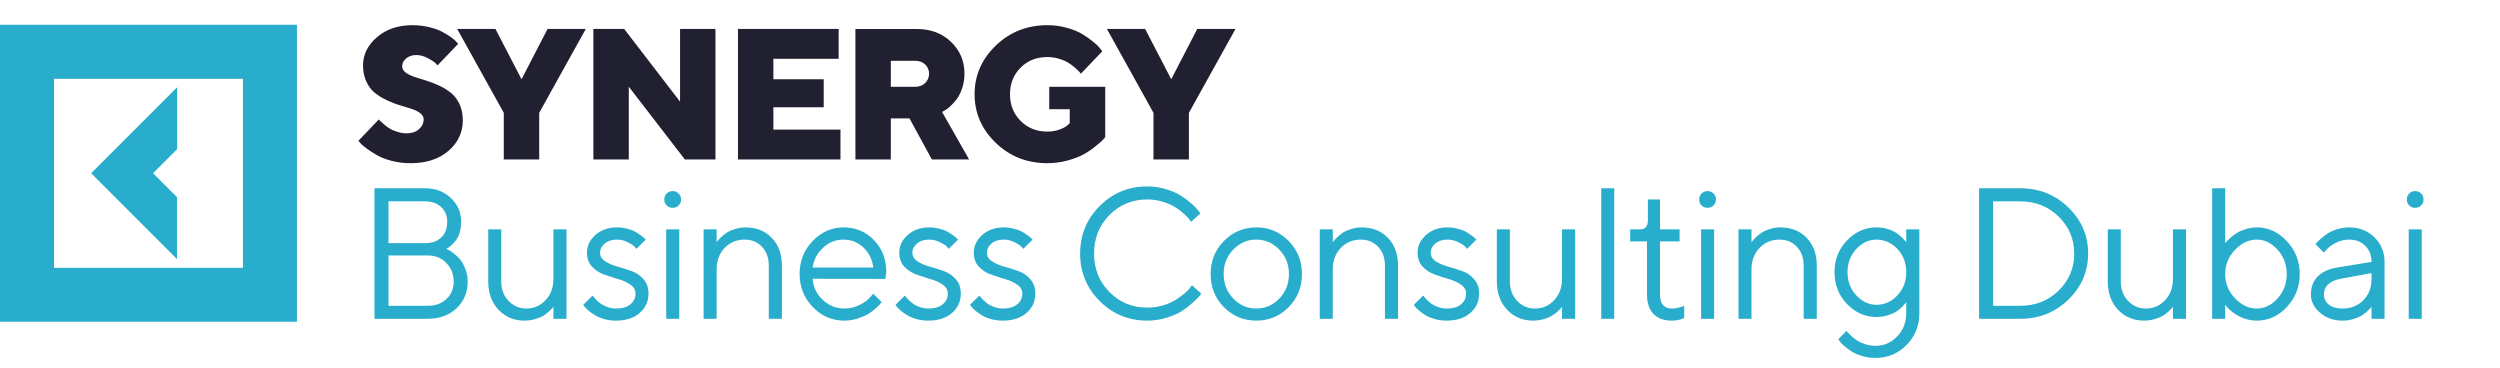 <?xml version="1.0" encoding="UTF-8"?> <svg xmlns="http://www.w3.org/2000/svg" width="319" height="47" viewBox="0 0 319 47" fill="none"> <path d="M22.584 33.062L11.632 22.105L22.599 11.134V19.034L19.529 22.105L22.584 25.162V33.062ZM37.891 3.16V41.051H0V3.16H37.891ZM30.998 10.056H6.893V34.17H30.998V10.056Z" fill="#28AECC"></path> <path d="M54.06 15.236C54.06 15.724 53.851 16.142 53.456 16.49C53.061 16.839 52.538 17.013 51.911 17.013C51.516 17.013 51.121 16.955 50.726 16.827C50.331 16.711 49.994 16.572 49.738 16.409C49.471 16.246 49.215 16.061 48.983 15.851C48.751 15.642 48.588 15.503 48.507 15.422C48.426 15.352 48.367 15.282 48.344 15.236L45.73 17.966L45.986 18.256C46.16 18.465 46.439 18.698 46.822 18.976C47.194 19.255 47.636 19.534 48.123 19.813C48.611 20.092 49.239 20.335 50.005 20.533C50.772 20.73 51.562 20.823 52.387 20.823C54.397 20.823 56.011 20.301 57.231 19.244C58.439 18.198 59.055 16.897 59.055 15.352C59.055 14.562 58.904 13.865 58.625 13.261C58.335 12.657 57.963 12.181 57.51 11.82C57.057 11.472 56.557 11.158 56 10.903C55.442 10.647 54.896 10.438 54.35 10.275C53.804 10.113 53.305 9.95 52.852 9.799C52.399 9.648 52.027 9.462 51.748 9.242C51.458 9.021 51.318 8.754 51.318 8.452C51.318 8.08 51.481 7.743 51.829 7.453C52.166 7.174 52.596 7.023 53.107 7.023C53.595 7.023 54.071 7.151 54.548 7.394C55.024 7.65 55.338 7.848 55.489 7.987C55.64 8.126 55.756 8.242 55.837 8.335L58.462 5.594L58.242 5.362C58.114 5.187 57.893 4.99 57.568 4.757C57.243 4.525 56.859 4.293 56.43 4.06C56 3.828 55.454 3.631 54.78 3.468C54.106 3.305 53.386 3.212 52.631 3.212C50.784 3.212 49.274 3.735 48.089 4.757C46.904 5.78 46.323 6.976 46.323 8.335C46.323 9.125 46.462 9.822 46.753 10.426C47.032 11.03 47.403 11.518 47.856 11.867C48.309 12.227 48.809 12.529 49.355 12.785C49.901 13.04 50.447 13.261 51.005 13.424C51.562 13.586 52.062 13.749 52.515 13.888C52.968 14.039 53.34 14.225 53.63 14.446C53.909 14.678 54.06 14.934 54.06 15.236ZM69.871 3.689L66.549 10.113L63.215 3.689H58.336L64.283 14.399V20.347H68.802V14.399L74.75 3.689H69.871ZM86.775 3.689V12.97L79.642 3.689H75.715V20.347H80.234V11.065L87.39 20.347H91.293V3.689H86.775ZM98.683 16.537V13.691H105.106V10.113H98.683V7.499H107.012V3.689H94.163V20.347H107.244V16.537H98.683ZM109.151 20.347H113.669V15.108H116.051L118.908 20.347H123.659L120.209 14.283L120.523 14.109C120.709 14.016 120.941 13.853 121.22 13.598C121.499 13.342 121.778 13.04 122.057 12.68C122.335 12.32 122.568 11.855 122.765 11.274C122.962 10.694 123.067 10.078 123.067 9.404C123.067 7.789 122.487 6.43 121.348 5.338C120.209 4.246 118.757 3.7 117.003 3.7H109.151V20.347ZM118.549 9.404C118.549 9.88 118.374 10.275 118.049 10.601C117.712 10.914 117.282 11.077 116.759 11.077H113.669V7.755H116.759C117.282 7.755 117.712 7.906 118.049 8.219C118.374 8.533 118.549 8.928 118.549 9.404ZM133.651 20.823C134.534 20.823 135.405 20.707 136.241 20.475C137.078 20.243 137.763 19.976 138.297 19.685C138.832 19.383 139.332 19.046 139.796 18.663C140.261 18.279 140.563 18.012 140.714 17.861C140.854 17.71 140.958 17.594 141.027 17.501V11.077H133.883V13.935H136.497V15.724L136.218 15.979C136.021 16.165 135.684 16.351 135.208 16.525C134.743 16.7 134.22 16.792 133.64 16.792C132.28 16.792 131.141 16.339 130.236 15.433C129.329 14.527 128.876 13.389 128.876 12.03C128.876 10.659 129.329 9.532 130.236 8.626C131.141 7.72 132.28 7.278 133.64 7.278C134.151 7.278 134.65 7.348 135.138 7.499C135.626 7.65 136.021 7.824 136.322 8.01C136.625 8.196 136.916 8.417 137.194 8.661C137.473 8.905 137.659 9.079 137.728 9.172C137.809 9.265 137.868 9.346 137.915 9.404L140.656 6.546L140.389 6.21C140.226 5.977 139.947 5.698 139.552 5.373C139.158 5.048 138.704 4.723 138.182 4.397C137.659 4.072 136.997 3.793 136.184 3.561C135.382 3.329 134.534 3.212 133.64 3.212C131.06 3.212 128.865 4.084 127.064 5.815C125.264 7.545 124.358 9.613 124.358 12.018C124.358 14.434 125.264 16.502 127.064 18.233C128.865 19.964 131.06 20.823 133.651 20.823ZM152.773 3.689L149.45 10.113L146.117 3.689H141.238L147.185 14.399V20.347H151.704V14.399L157.652 3.689H152.773Z" fill="#202031"></path> <path d="M56.948 31.758C57.025 31.789 57.122 31.831 57.238 31.885C57.355 31.94 57.571 32.087 57.889 32.327C58.206 32.567 58.485 32.83 58.725 33.117C58.965 33.403 59.182 33.802 59.376 34.313C59.577 34.817 59.678 35.351 59.678 35.916C59.678 37.295 59.205 38.433 58.261 39.332C57.316 40.23 56.084 40.679 54.566 40.679H47.782V24.021H54.206C55.554 24.021 56.661 24.435 57.529 25.264C58.404 26.085 58.841 27.099 58.841 28.307C58.841 28.795 58.779 29.248 58.656 29.667C58.532 30.077 58.373 30.406 58.179 30.654C57.986 30.902 57.792 31.115 57.599 31.293C57.413 31.463 57.258 31.579 57.134 31.641L56.948 31.758ZM49.571 39.018H54.566C55.566 39.018 56.367 38.728 56.971 38.147C57.583 37.566 57.889 36.822 57.889 35.916C57.889 34.995 57.579 34.213 56.959 33.57C56.348 32.919 55.55 32.594 54.566 32.594H49.571V39.018ZM54.206 25.694H49.571V31.026H54.206C55.097 31.026 55.794 30.786 56.297 30.305C56.809 29.818 57.064 29.151 57.064 28.307C57.064 27.533 56.809 26.906 56.297 26.425C55.794 25.938 55.097 25.694 54.206 25.694ZM70.616 40.679V39.134C70.585 39.181 70.538 39.246 70.476 39.332C70.414 39.409 70.267 39.552 70.035 39.762C69.81 39.963 69.566 40.145 69.303 40.308C69.04 40.462 68.691 40.602 68.258 40.726C67.832 40.85 67.39 40.912 66.933 40.912C65.601 40.912 64.494 40.451 63.611 39.529C62.736 38.6 62.298 37.396 62.298 35.916V29.26H63.959V35.916C63.959 36.916 64.269 37.74 64.889 38.391C65.508 39.041 66.267 39.367 67.166 39.367C68.134 39.367 68.951 39.01 69.617 38.298C70.283 37.585 70.616 36.675 70.616 35.568V29.26H72.288V40.679H70.616ZM82.402 30.573L81.205 31.758C81.143 31.665 81.05 31.556 80.926 31.432C80.81 31.301 80.535 31.126 80.102 30.91C79.668 30.685 79.203 30.573 78.707 30.573C78.073 30.573 77.558 30.739 77.162 31.072C76.767 31.405 76.57 31.793 76.57 32.234C76.57 32.691 76.783 33.059 77.209 33.337C77.635 33.616 78.15 33.841 78.754 34.011C79.358 34.174 79.962 34.364 80.566 34.58C81.17 34.79 81.685 35.138 82.111 35.626C82.537 36.106 82.75 36.722 82.75 37.473C82.75 38.457 82.375 39.278 81.623 39.936C80.872 40.586 79.861 40.912 78.591 40.912C78.049 40.912 77.538 40.842 77.058 40.703C76.585 40.563 76.194 40.397 75.885 40.203C75.575 40.009 75.304 39.816 75.071 39.622C74.847 39.421 74.68 39.25 74.572 39.111L74.421 38.89L75.617 37.705C75.648 37.752 75.691 37.814 75.745 37.891C75.799 37.961 75.919 38.093 76.105 38.286C76.299 38.472 76.504 38.642 76.721 38.797C76.938 38.944 77.217 39.076 77.558 39.192C77.898 39.309 78.243 39.367 78.591 39.367C79.397 39.367 80.013 39.188 80.438 38.832C80.872 38.476 81.089 38.023 81.089 37.473C81.089 37.001 80.872 36.617 80.438 36.323C80.013 36.021 79.498 35.785 78.893 35.614C78.297 35.436 77.697 35.243 77.093 35.033C76.489 34.817 75.97 34.48 75.536 34.023C75.11 33.558 74.897 32.962 74.897 32.234C74.897 31.374 75.257 30.623 75.978 29.98C76.706 29.337 77.615 29.016 78.707 29.016C79.149 29.016 79.579 29.07 79.997 29.179C80.423 29.279 80.771 29.407 81.042 29.562C81.314 29.709 81.554 29.864 81.763 30.027C81.98 30.181 82.135 30.305 82.227 30.398L82.402 30.573ZM85.01 40.679V29.26H86.671V40.679H85.01ZM85.068 26.216C84.867 26.007 84.766 25.752 84.766 25.45C84.766 25.148 84.867 24.896 85.068 24.695C85.278 24.485 85.533 24.381 85.835 24.381C86.137 24.381 86.389 24.485 86.59 24.695C86.799 24.896 86.904 25.148 86.904 25.45C86.904 25.752 86.799 26.007 86.59 26.216C86.389 26.418 86.137 26.518 85.835 26.518C85.533 26.518 85.278 26.418 85.068 26.216ZM91.441 29.26V30.921C91.472 30.875 91.518 30.809 91.58 30.724C91.642 30.639 91.789 30.484 92.022 30.259C92.254 30.034 92.498 29.841 92.753 29.678C93.016 29.508 93.361 29.357 93.787 29.225C94.221 29.086 94.666 29.016 95.124 29.016C96.502 29.016 97.621 29.461 98.48 30.352C99.341 31.243 99.77 32.424 99.77 33.895V40.679H98.098V33.895C98.098 32.896 97.807 32.094 97.226 31.49C96.653 30.879 95.913 30.573 95.007 30.573C93.993 30.573 93.145 30.929 92.463 31.641C91.782 32.354 91.441 33.264 91.441 34.371V40.679H89.78V29.26H91.441ZM112.973 35.591L103.692 35.568C103.754 36.598 104.176 37.489 104.958 38.24C105.748 38.991 106.673 39.367 107.734 39.367C108.447 39.367 109.109 39.208 109.721 38.89C110.333 38.573 110.766 38.255 111.021 37.938L111.428 37.473L112.497 38.542C112.45 38.604 112.381 38.693 112.287 38.809C112.202 38.917 112.009 39.107 111.707 39.378C111.413 39.642 111.092 39.878 110.743 40.087C110.402 40.288 109.957 40.478 109.407 40.656C108.865 40.826 108.307 40.912 107.734 40.912C106.178 40.912 104.838 40.335 103.715 39.181C102.592 38.019 102.03 36.613 102.03 34.964C102.03 33.314 102.584 31.912 103.692 30.759C104.806 29.597 106.116 29.016 107.618 29.016C109.175 29.016 110.476 29.558 111.521 30.642C112.567 31.719 113.09 33.082 113.09 34.731L112.973 35.591ZM110.174 31.583C109.469 30.91 108.617 30.573 107.618 30.573C106.619 30.573 105.748 30.925 105.004 31.63C104.261 32.334 103.823 33.171 103.692 34.139H111.428C111.304 33.109 110.886 32.257 110.174 31.583ZM122.25 30.573L121.053 31.758C120.991 31.665 120.899 31.556 120.774 31.432C120.659 31.301 120.383 31.126 119.95 30.91C119.516 30.685 119.052 30.573 118.556 30.573C117.92 30.573 117.406 30.739 117.011 31.072C116.615 31.405 116.419 31.793 116.419 32.234C116.419 32.691 116.631 33.059 117.057 33.337C117.483 33.616 117.998 33.841 118.602 34.011C119.207 34.174 119.81 34.364 120.415 34.58C121.018 34.79 121.534 35.138 121.96 35.626C122.386 36.106 122.599 36.722 122.599 37.473C122.599 38.457 122.223 39.278 121.472 39.936C120.721 40.586 119.71 40.912 118.44 40.912C117.897 40.912 117.386 40.842 116.907 40.703C116.434 40.563 116.042 40.397 115.733 40.203C115.423 40.009 115.152 39.816 114.92 39.622C114.695 39.421 114.529 39.25 114.42 39.111L114.269 38.89L115.466 37.705C115.497 37.752 115.54 37.814 115.593 37.891C115.648 37.961 115.768 38.093 115.954 38.286C116.147 38.472 116.353 38.642 116.569 38.797C116.786 38.944 117.065 39.076 117.406 39.192C117.747 39.309 118.091 39.367 118.44 39.367C119.245 39.367 119.861 39.188 120.287 38.832C120.721 38.476 120.937 38.023 120.937 37.473C120.937 37.001 120.721 36.617 120.287 36.323C119.861 36.021 119.345 35.785 118.742 35.614C118.146 35.436 117.545 35.243 116.941 35.033C116.337 34.817 115.818 34.48 115.384 34.023C114.958 33.558 114.746 32.962 114.746 32.234C114.746 31.374 115.105 30.623 115.826 29.98C116.553 29.337 117.464 29.016 118.556 29.016C118.997 29.016 119.427 29.07 119.845 29.179C120.271 29.279 120.62 29.407 120.891 29.562C121.161 29.709 121.402 29.864 121.612 30.027C121.828 30.181 121.983 30.305 122.075 30.398L122.25 30.573ZM131.759 30.573L130.562 31.758C130.5 31.665 130.408 31.556 130.284 31.432C130.168 31.301 129.892 31.126 129.459 30.91C129.025 30.685 128.56 30.573 128.065 30.573C127.43 30.573 126.914 30.739 126.52 31.072C126.125 31.405 125.927 31.793 125.927 32.234C125.927 32.691 126.14 33.059 126.566 33.337C126.992 33.616 127.507 33.841 128.111 34.011C128.716 34.174 129.319 34.364 129.924 34.58C130.528 34.79 131.043 35.138 131.469 35.626C131.895 36.106 132.107 36.722 132.107 37.473C132.107 38.457 131.732 39.278 130.981 39.936C130.229 40.586 129.218 40.912 127.949 40.912C127.407 40.912 126.895 40.842 126.415 40.703C125.943 40.563 125.552 40.397 125.242 40.203C124.932 40.009 124.661 39.816 124.428 39.622C124.204 39.421 124.037 39.25 123.929 39.111L123.779 38.89L124.975 37.705C125.006 37.752 125.049 37.814 125.103 37.891C125.157 37.961 125.277 38.093 125.463 38.286C125.657 38.472 125.862 38.642 126.078 38.797C126.295 38.944 126.574 39.076 126.914 39.192C127.255 39.309 127.6 39.367 127.949 39.367C128.754 39.367 129.37 39.188 129.796 38.832C130.229 38.476 130.447 38.023 130.447 37.473C130.447 37.001 130.229 36.617 129.796 36.323C129.37 36.021 128.855 35.785 128.251 35.614C127.655 35.436 127.054 35.243 126.451 35.033C125.846 34.817 125.328 34.48 124.893 34.023C124.467 33.558 124.255 32.962 124.255 32.234C124.255 31.374 124.615 30.623 125.335 29.98C126.063 29.337 126.973 29.016 128.065 29.016C128.506 29.016 128.937 29.07 129.354 29.179C129.78 29.279 130.129 29.407 130.4 29.562C130.671 29.709 130.911 29.864 131.12 30.027C131.337 30.181 131.492 30.305 131.585 30.398L131.759 30.573ZM140.322 38.414C138.657 36.749 137.824 34.728 137.824 32.35C137.824 29.973 138.657 27.951 140.322 26.286C141.987 24.621 144.008 23.788 146.386 23.788C147.23 23.788 148.039 23.909 148.814 24.149C149.588 24.381 150.227 24.664 150.73 24.997C151.242 25.33 151.687 25.666 152.067 26.007C152.454 26.348 152.732 26.638 152.903 26.878L153.17 27.239L151.974 28.307C151.927 28.23 151.857 28.129 151.765 28.005C151.671 27.874 151.455 27.645 151.114 27.32C150.773 26.995 150.401 26.708 149.999 26.46C149.604 26.205 149.081 25.973 148.43 25.763C147.78 25.554 147.098 25.45 146.386 25.45C144.481 25.45 142.874 26.112 141.565 27.436C140.256 28.76 139.602 30.398 139.602 32.35C139.602 34.302 140.256 35.94 141.565 37.264C142.874 38.588 144.481 39.25 146.386 39.25C147.098 39.25 147.78 39.154 148.43 38.96C149.081 38.759 149.62 38.519 150.046 38.24C150.479 37.961 150.858 37.686 151.183 37.415C151.509 37.136 151.742 36.892 151.881 36.683L152.101 36.393L153.287 37.473C153.224 37.566 153.128 37.69 152.996 37.845C152.872 37.992 152.589 38.263 152.148 38.658C151.714 39.053 151.254 39.405 150.766 39.715C150.278 40.025 149.634 40.304 148.837 40.551C148.048 40.792 147.23 40.912 146.386 40.912C144.008 40.912 141.987 40.079 140.322 38.414ZM163.236 38.1C164.058 37.248 164.468 36.207 164.468 34.975C164.468 33.736 164.058 32.695 163.236 31.851C162.423 30.999 161.444 30.573 160.298 30.573C159.159 30.573 158.179 30.999 157.359 31.851C156.545 32.695 156.139 33.732 156.139 34.964C156.139 36.188 156.545 37.229 157.359 38.089C158.179 38.941 159.159 39.367 160.298 39.367C161.444 39.367 162.423 38.944 163.236 38.1ZM156.174 39.192C155.043 38.046 154.478 36.641 154.478 34.975C154.478 33.303 155.043 31.893 156.174 30.747C157.312 29.593 158.69 29.016 160.31 29.016C161.928 29.016 163.303 29.593 164.433 30.747C165.564 31.893 166.129 33.303 166.129 34.975C166.129 36.641 165.564 38.046 164.433 39.192C163.303 40.339 161.928 40.912 160.31 40.912C158.69 40.912 157.312 40.339 156.174 39.192ZM170.062 29.26V30.921C170.093 30.875 170.14 30.809 170.202 30.724C170.264 30.639 170.411 30.484 170.643 30.259C170.876 30.034 171.12 29.841 171.375 29.678C171.638 29.508 171.983 29.357 172.409 29.225C172.842 29.086 173.288 29.016 173.745 29.016C175.123 29.016 176.242 29.461 177.102 30.352C177.961 31.243 178.391 32.424 178.391 33.895V40.679H176.718V33.895C176.718 32.896 176.428 32.094 175.848 31.49C175.275 30.879 174.535 30.573 173.629 30.573C172.614 30.573 171.766 30.929 171.085 31.641C170.403 32.354 170.062 33.264 170.062 34.371V40.679H168.401V29.26H170.062ZM188.389 30.573L187.192 31.758C187.13 31.665 187.037 31.556 186.913 31.432C186.797 31.301 186.522 31.126 186.089 30.91C185.655 30.685 185.19 30.573 184.694 30.573C184.059 30.573 183.544 30.739 183.15 31.072C182.754 31.405 182.557 31.793 182.557 32.234C182.557 32.691 182.77 33.059 183.196 33.337C183.622 33.616 184.137 33.841 184.741 34.011C185.345 34.174 185.949 34.364 186.553 34.58C187.157 34.79 187.672 35.138 188.098 35.626C188.524 36.106 188.737 36.722 188.737 37.473C188.737 38.457 188.361 39.278 187.61 39.936C186.859 40.586 185.848 40.912 184.578 40.912C184.036 40.912 183.525 40.842 183.044 40.703C182.572 40.563 182.181 40.397 181.872 40.203C181.562 40.009 181.29 39.816 181.058 39.622C180.834 39.421 180.667 39.25 180.559 39.111L180.408 38.89L181.604 37.705C181.635 37.752 181.677 37.814 181.732 37.891C181.787 37.961 181.907 38.093 182.092 38.286C182.286 38.472 182.491 38.642 182.708 38.797C182.925 38.944 183.203 39.076 183.544 39.192C183.885 39.309 184.23 39.367 184.578 39.367C185.383 39.367 185.999 39.188 186.425 38.832C186.859 38.476 187.076 38.023 187.076 37.473C187.076 37.001 186.859 36.617 186.425 36.323C185.999 36.021 185.484 35.785 184.881 35.614C184.284 35.436 183.684 35.243 183.079 35.033C182.476 34.817 181.957 34.48 181.523 34.023C181.097 33.558 180.884 32.962 180.884 32.234C180.884 31.374 181.244 30.623 181.964 29.98C182.692 29.337 183.603 29.016 184.694 29.016C185.136 29.016 185.566 29.07 185.984 29.179C186.41 29.279 186.759 29.407 187.029 29.562C187.3 29.709 187.54 29.864 187.749 30.027C187.967 30.181 188.122 30.305 188.214 30.398L188.389 30.573ZM199.314 40.679V39.134C199.284 39.181 199.238 39.246 199.175 39.332C199.113 39.409 198.966 39.552 198.734 39.762C198.51 39.963 198.266 40.145 198.002 40.308C197.739 40.462 197.39 40.602 196.957 40.726C196.531 40.85 196.089 40.912 195.633 40.912C194.3 40.912 193.193 40.451 192.31 39.529C191.435 38.6 190.997 37.396 190.997 35.916V29.26H192.659V35.916C192.659 36.916 192.968 37.74 193.587 38.391C194.207 39.041 194.966 39.367 195.865 39.367C196.833 39.367 197.65 39.01 198.315 38.298C198.982 37.585 199.314 36.675 199.314 35.568V29.26H200.987V40.679H199.314ZM205.978 24.021V40.679H204.316V24.021H205.978ZM210.271 28.075V25.45H211.816V29.26H214.314V30.805H211.816V37.589C211.816 38.782 212.331 39.374 213.361 39.367C213.616 39.367 213.868 39.336 214.116 39.274C214.371 39.212 214.565 39.157 214.697 39.111L214.906 39.018V40.563C214.433 40.803 213.895 40.919 213.291 40.912C212.307 40.912 211.537 40.625 210.979 40.052C210.43 39.471 210.155 38.65 210.155 37.589V30.805H208.005V29.26H209.318C209.954 29.26 210.271 28.865 210.271 28.075ZM217.061 40.679V29.26H218.723V40.679H217.061ZM217.12 26.216C216.918 26.007 216.817 25.752 216.817 25.45C216.817 25.148 216.918 24.896 217.12 24.695C217.329 24.485 217.585 24.381 217.887 24.381C218.188 24.381 218.44 24.485 218.642 24.695C218.851 24.896 218.955 25.148 218.955 25.45C218.955 25.752 218.851 26.007 218.642 26.216C218.44 26.418 218.188 26.518 217.887 26.518C217.585 26.518 217.329 26.418 217.12 26.216ZM223.492 29.26V30.921C223.523 30.875 223.57 30.809 223.631 30.724C223.693 30.639 223.84 30.484 224.073 30.259C224.305 30.034 224.549 29.841 224.805 29.678C225.069 29.508 225.412 29.357 225.838 29.225C226.273 29.086 226.717 29.016 227.175 29.016C228.553 29.016 229.672 29.461 230.532 30.352C231.392 31.243 231.822 32.424 231.822 33.895V40.679H230.149V33.895C230.149 32.896 229.859 32.094 229.277 31.49C228.704 30.879 227.965 30.573 227.058 30.573C226.044 30.573 225.196 30.929 224.514 31.641C223.833 32.354 223.492 33.264 223.492 34.371V40.679H221.831V29.26H223.492ZM243.235 39.971V38.542C243.205 38.588 243.158 38.654 243.096 38.739C243.035 38.824 242.887 38.979 242.655 39.204C242.43 39.428 242.182 39.626 241.911 39.796C241.64 39.959 241.28 40.11 240.83 40.249C240.39 40.381 239.925 40.447 239.437 40.447C237.996 40.447 236.742 39.893 235.673 38.786C234.612 37.67 234.081 36.319 234.081 34.731C234.081 33.144 234.612 31.796 235.673 30.689C236.734 29.574 237.989 29.016 239.437 29.016C239.925 29.016 240.386 29.082 240.819 29.213C241.261 29.337 241.624 29.496 241.911 29.69C242.198 29.876 242.442 30.065 242.643 30.259C242.852 30.453 243.003 30.611 243.096 30.735L243.235 30.921V29.26H244.909V39.971C244.909 41.574 244.363 42.925 243.27 44.025C242.186 45.125 240.865 45.674 239.309 45.674C238.705 45.674 238.128 45.589 237.578 45.419C237.036 45.256 236.59 45.059 236.242 44.826C235.893 44.602 235.584 44.373 235.313 44.141C235.05 43.909 234.86 43.707 234.744 43.537L234.558 43.293L235.626 42.224C235.658 42.271 235.708 42.337 235.778 42.422C235.855 42.515 236.01 42.67 236.242 42.886C236.482 43.111 236.734 43.305 236.997 43.467C237.26 43.638 237.601 43.789 238.02 43.92C238.438 44.06 238.867 44.129 239.309 44.129C240.386 44.129 241.307 43.731 242.073 42.933C242.848 42.135 243.235 41.148 243.235 39.971ZM236.858 31.781C236.114 32.586 235.743 33.57 235.743 34.731C235.743 35.893 236.114 36.877 236.858 37.682C237.609 38.488 238.469 38.89 239.437 38.89C240.467 38.89 241.357 38.492 242.109 37.694C242.86 36.896 243.235 35.909 243.235 34.731C243.235 33.554 242.86 32.567 242.109 31.769C241.357 30.971 240.467 30.573 239.437 30.573C238.469 30.573 237.609 30.975 236.858 31.781ZM252.53 24.021H257.77C260.194 24.021 262.245 24.838 263.926 26.472C265.607 28.106 266.448 30.065 266.448 32.35C266.448 34.635 265.607 36.594 263.926 38.228C262.245 39.862 260.194 40.679 257.77 40.679H252.53V24.021ZM257.77 25.694H254.32V39.018H257.77C259.721 39.018 261.359 38.371 262.683 37.078C264.008 35.785 264.67 34.213 264.67 32.362C264.67 30.503 264.008 28.927 262.683 27.634C261.359 26.34 259.721 25.694 257.77 25.694ZM277.269 40.679V39.134C277.238 39.181 277.191 39.246 277.129 39.332C277.067 39.409 276.92 39.552 276.688 39.762C276.464 39.963 276.22 40.145 275.956 40.308C275.693 40.462 275.345 40.602 274.91 40.726C274.485 40.85 274.043 40.912 273.586 40.912C272.254 40.912 271.147 40.451 270.264 39.529C269.389 38.6 268.951 37.396 268.951 35.916V29.26H270.613V35.916C270.613 36.916 270.923 37.74 271.542 38.391C272.162 39.041 272.921 39.367 273.819 39.367C274.786 39.367 275.603 39.01 276.27 38.298C276.936 37.585 277.269 36.675 277.269 35.568V29.26H278.942V40.679H277.269ZM285.175 31.897C284.346 32.772 283.932 33.798 283.932 34.975C283.932 36.145 284.346 37.171 285.175 38.054C286.012 38.929 286.944 39.367 287.975 39.367C288.958 39.367 289.837 38.941 290.611 38.089C291.394 37.229 291.785 36.191 291.785 34.975C291.785 33.752 291.394 32.714 290.611 31.862C289.837 31.003 288.958 30.573 287.975 30.573C286.944 30.573 286.012 31.014 285.175 31.897ZM283.932 24.021V31.049C283.963 31.003 284.017 30.933 284.095 30.84C284.18 30.739 284.346 30.573 284.594 30.34C284.85 30.108 285.124 29.903 285.419 29.725C285.713 29.539 286.089 29.376 286.546 29.237C287.011 29.09 287.487 29.016 287.975 29.016C289.43 29.016 290.705 29.601 291.796 30.77C292.896 31.94 293.446 33.341 293.446 34.975C293.446 36.602 292.9 38 291.808 39.169C290.716 40.331 289.438 40.912 287.975 40.912C287.487 40.912 287.014 40.842 286.557 40.703C286.108 40.563 285.729 40.397 285.419 40.203C285.109 40.009 284.838 39.816 284.606 39.622C284.381 39.421 284.215 39.25 284.106 39.111L283.932 38.89V40.679H282.27V24.021H283.932ZM298.204 34.139L302.607 33.419C302.607 32.575 302.339 31.889 301.805 31.363C301.271 30.836 300.585 30.573 299.749 30.573C299.145 30.573 298.576 30.712 298.042 30.991C297.515 31.262 297.131 31.541 296.891 31.827L296.531 32.234L295.462 31.165C295.508 31.103 295.57 31.026 295.648 30.933C295.733 30.832 295.911 30.662 296.182 30.422C296.461 30.174 296.751 29.953 297.054 29.759C297.356 29.566 297.75 29.395 298.238 29.248C298.735 29.093 299.237 29.016 299.749 29.016C301.05 29.016 302.126 29.438 302.979 30.282C303.838 31.126 304.268 32.172 304.268 33.419V40.679H302.607V39.134C302.576 39.181 302.526 39.246 302.455 39.332C302.394 39.409 302.247 39.552 302.014 39.762C301.789 39.963 301.545 40.145 301.283 40.308C301.019 40.462 300.671 40.602 300.237 40.726C299.81 40.85 299.37 40.912 298.912 40.912C297.774 40.912 296.813 40.575 296.032 39.901C295.257 39.227 294.87 38.457 294.87 37.589C294.87 36.637 295.156 35.87 295.729 35.289C296.302 34.7 297.128 34.317 298.204 34.139ZM298.912 39.367C299.989 39.367 300.871 39.014 301.561 38.309C302.258 37.605 302.607 36.691 302.607 35.568V34.848L298.68 35.568C297.255 35.839 296.539 36.513 296.531 37.589C296.531 38.1 296.74 38.526 297.158 38.867C297.584 39.2 298.169 39.367 298.912 39.367ZM307.353 40.679V29.26H309.014V40.679H307.353ZM307.411 26.216C307.209 26.007 307.109 25.752 307.109 25.45C307.109 25.148 307.209 24.896 307.411 24.695C307.62 24.485 307.876 24.381 308.178 24.381C308.479 24.381 308.732 24.485 308.933 24.695C309.142 24.896 309.246 25.148 309.246 25.45C309.246 25.752 309.142 26.007 308.933 26.216C308.732 26.418 308.479 26.518 308.178 26.518C307.876 26.518 307.62 26.418 307.411 26.216Z" fill="#28AECC"></path> </svg> 